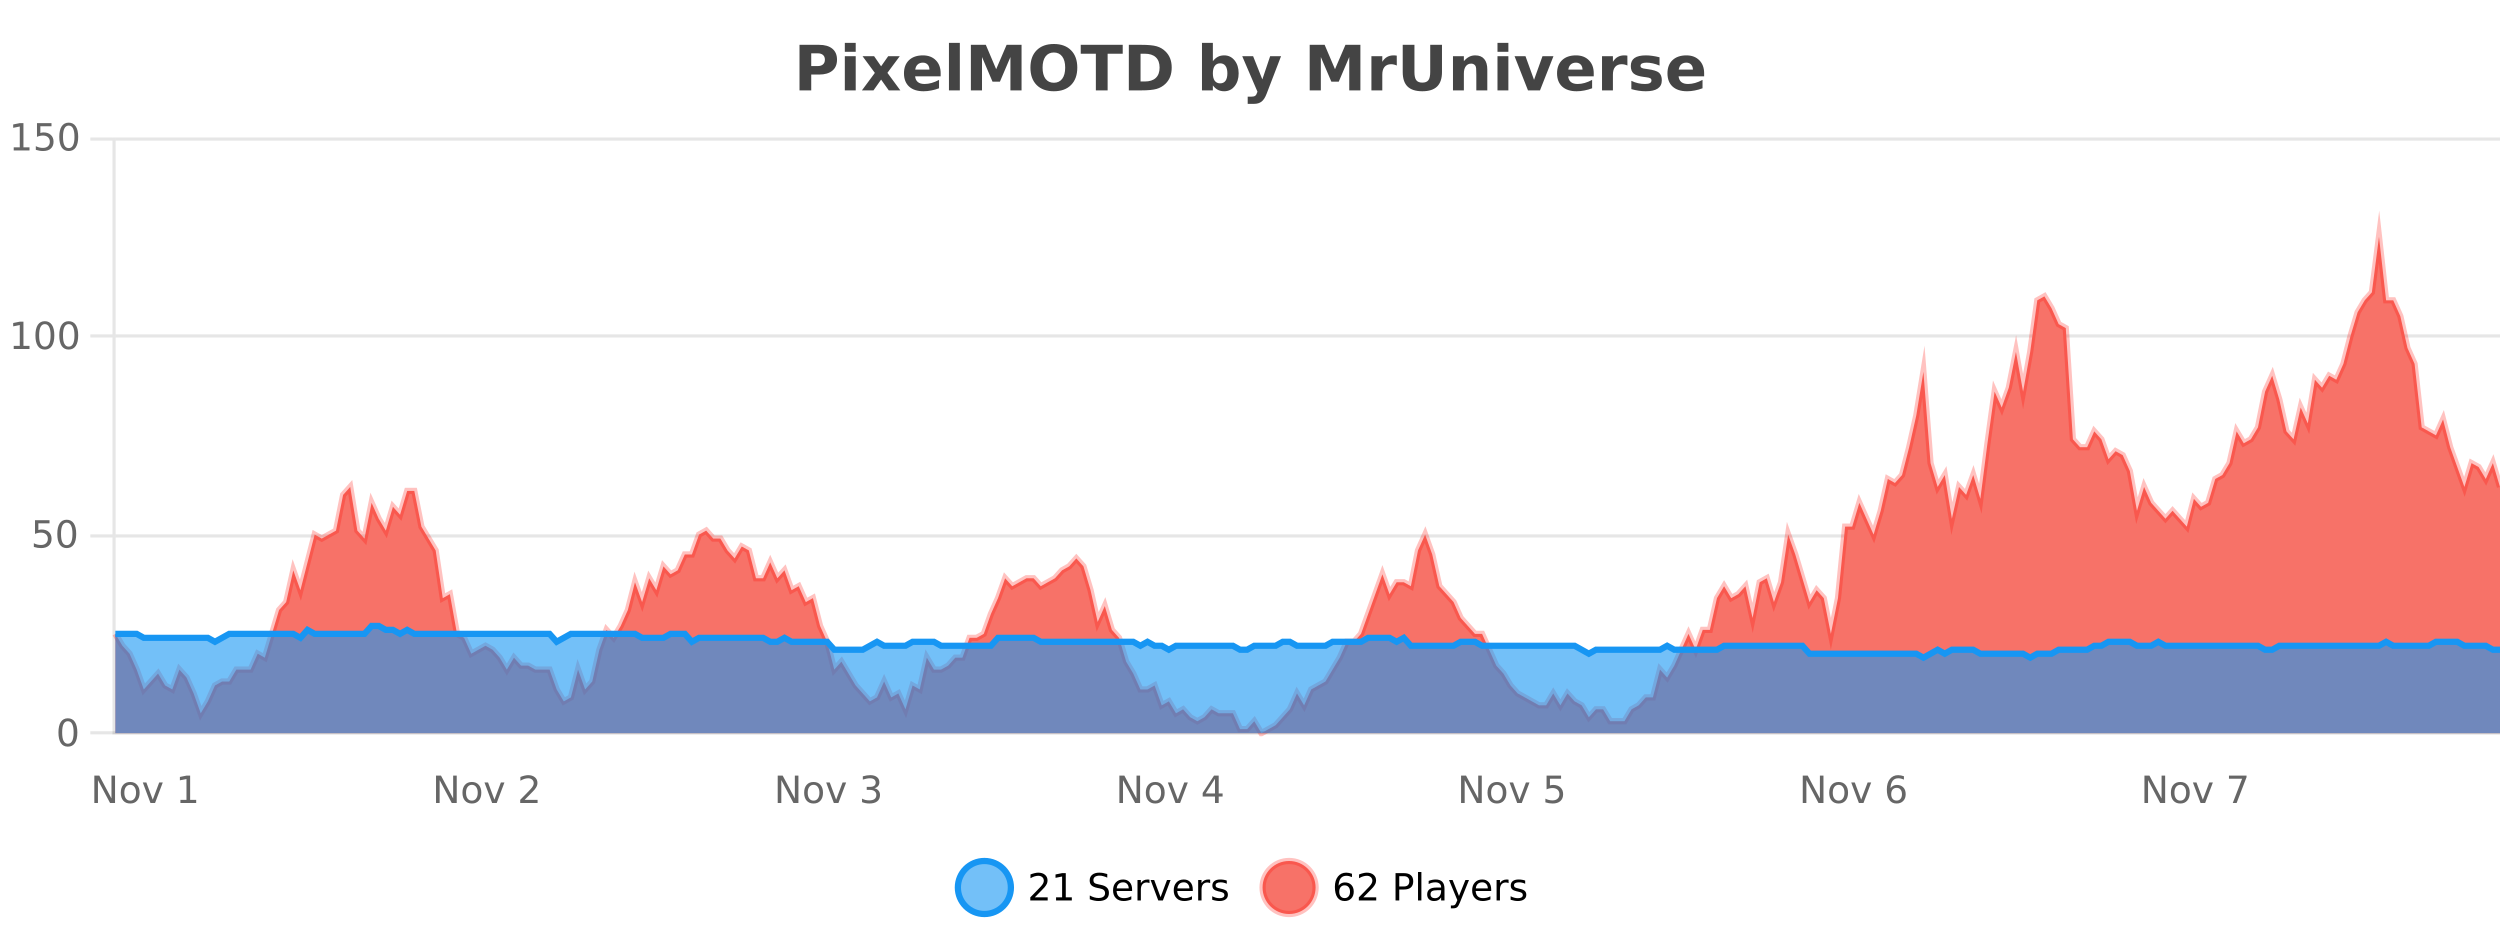 <?xml version="1.0" encoding="UTF-8"?>
<svg xmlns="http://www.w3.org/2000/svg" xmlns:xlink="http://www.w3.org/1999/xlink" width="800pt" height="300pt" viewBox="0 0 800 300" version="1.1">
<defs>
<clipPath id="clip1">
  <path d="M 278 263 L 352 263 L 352 300 L 278 300 Z M 278 263 "/>
</clipPath>
<clipPath id="clip2">
  <path d="M 375 263 L 450 263 L 450 300 L 375 300 Z M 375 263 "/>
</clipPath>
<clipPath id="clip3">
  <path d="M 36.906 75 L 800 75 L 800 234.602 L 36.906 234.602 Z M 36.906 75 "/>
</clipPath>
<clipPath id="clip4">
  <path d="M 35.906 47 L 800 47 L 800 235.602 L 35.906 235.602 Z M 35.906 47 "/>
</clipPath>
<clipPath id="clip5">
  <path d="M 36.906 200 L 800 200 L 800 234.602 L 36.906 234.602 Z M 36.906 200 "/>
</clipPath>
<clipPath id="clip6">
  <path d="M 35.906 172 L 800 172 L 800 235.602 L 35.906 235.602 Z M 35.906 172 "/>
</clipPath>
</defs>
<g id="surface155521">
<rect x="0" y="0" width="800" height="300" style="fill:rgb(100%,100%,100%);fill-opacity:1;stroke:none;"/>
<path style="fill:none;stroke-width:1;stroke-linecap:butt;stroke-linejoin:miter;stroke:rgb(0%,0%,0%);stroke-opacity:0.098;stroke-miterlimit:10;" d="M 37 234.5 L 800 234.5 "/>
<path style="fill:none;stroke-width:1;stroke-linecap:butt;stroke-linejoin:miter;stroke:rgb(0%,0%,0%);stroke-opacity:0.098;stroke-miterlimit:10;" d="M 28.906 234.5 L 36 234.5 "/>
<path style="fill:none;stroke-width:1;stroke-linecap:butt;stroke-linejoin:miter;stroke:rgb(0%,0%,0%);stroke-opacity:0.098;stroke-miterlimit:10;" d="M 37 171.5 L 800 171.5 "/>
<path style="fill:none;stroke-width:1;stroke-linecap:butt;stroke-linejoin:miter;stroke:rgb(0%,0%,0%);stroke-opacity:0.098;stroke-miterlimit:10;" d="M 28.906 171.5 L 36 171.5 "/>
<path style="fill:none;stroke-width:1;stroke-linecap:butt;stroke-linejoin:miter;stroke:rgb(0%,0%,0%);stroke-opacity:0.098;stroke-miterlimit:10;" d="M 37 107.5 L 800 107.5 "/>
<path style="fill:none;stroke-width:1;stroke-linecap:butt;stroke-linejoin:miter;stroke:rgb(0%,0%,0%);stroke-opacity:0.098;stroke-miterlimit:10;" d="M 28.906 107.5 L 36 107.5 "/>
<path style="fill:none;stroke-width:1;stroke-linecap:butt;stroke-linejoin:miter;stroke:rgb(0%,0%,0%);stroke-opacity:0.098;stroke-miterlimit:10;" d="M 37 44.5 L 800 44.5 "/>
<path style="fill:none;stroke-width:1;stroke-linecap:butt;stroke-linejoin:miter;stroke:rgb(0%,0%,0%);stroke-opacity:0.098;stroke-miterlimit:10;" d="M 28.906 44.5 L 36 44.5 "/>
<path style=" stroke:none;fill-rule:nonzero;fill:rgb(9.02%,58.824%,95.294%);fill-opacity:0.6;" d="M 323.488 284 C 323.488 288.688 319.688 292.484 315.004 292.484 C 310.316 292.484 306.52 288.688 306.52 284 C 306.52 279.312 310.316 275.516 315.004 275.516 C 319.688 275.516 323.488 279.312 323.488 284 Z M 323.488 284 "/>
<g clip-path="url(#clip1)" clip-rule="nonzero">
<path style="fill:none;stroke-width:2;stroke-linecap:butt;stroke-linejoin:miter;stroke:rgb(9.02%,58.824%,95.294%);stroke-opacity:1;stroke-miterlimit:10;" d="M 323.488 284 C 323.488 288.688 319.688 292.484 315.004 292.484 C 310.316 292.484 306.52 288.688 306.52 284 C 306.52 279.312 310.316 275.516 315.004 275.516 C 319.688 275.516 323.488 279.312 323.488 284 Z M 323.488 284 "/>
</g>
<path style=" stroke:none;fill-rule:nonzero;fill:rgb(0%,0%,0%);fill-opacity:1;" d="M 331.117 287.156 L 335.258 287.156 L 335.258 288.156 L 329.695 288.156 L 329.695 287.156 C 330.141 286.699 330.75 286.078 331.523 285.297 C 332.305 284.508 332.793 283.996 332.992 283.766 C 333.375 283.352 333.641 282.996 333.789 282.703 C 333.945 282.402 334.023 282.109 334.023 281.828 C 334.023 281.359 333.855 280.98 333.523 280.688 C 333.199 280.398 332.777 280.25 332.258 280.25 C 331.883 280.25 331.484 280.312 331.07 280.438 C 330.664 280.562 330.227 280.762 329.758 281.031 L 329.758 279.828 C 330.234 279.641 330.68 279.5 331.086 279.406 C 331.5 279.305 331.883 279.25 332.227 279.25 C 333.133 279.25 333.855 279.48 334.398 279.938 C 334.938 280.387 335.211 280.992 335.211 281.75 C 335.211 282.105 335.141 282.445 335.008 282.766 C 334.871 283.09 334.625 283.469 334.273 283.906 C 334.168 284.023 333.855 284.352 333.336 284.891 C 332.812 285.434 332.074 286.188 331.117 287.156 Z M 337.938 287.156 L 339.875 287.156 L 339.875 280.484 L 337.766 280.906 L 337.766 279.828 L 339.859 279.406 L 341.047 279.406 L 341.047 287.156 L 342.984 287.156 L 342.984 288.156 L 337.938 288.156 Z M 354.324 279.688 L 354.324 280.844 C 353.875 280.637 353.449 280.48 353.043 280.375 C 352.645 280.262 352.266 280.203 351.902 280.203 C 351.254 280.203 350.754 280.328 350.402 280.578 C 350.059 280.828 349.887 281.188 349.887 281.656 C 349.887 282.043 350 282.336 350.23 282.531 C 350.457 282.73 350.902 282.887 351.559 283 L 352.262 283.156 C 353.145 283.324 353.797 283.621 354.215 284.047 C 354.641 284.465 354.855 285.027 354.855 285.734 C 354.855 286.59 354.566 287.234 353.996 287.672 C 353.434 288.109 352.598 288.328 351.496 288.328 C 351.09 288.328 350.652 288.281 350.184 288.188 C 349.715 288.094 349.23 287.953 348.73 287.766 L 348.73 286.547 C 349.207 286.82 349.676 287.023 350.137 287.156 C 350.605 287.293 351.059 287.359 351.496 287.359 C 352.172 287.359 352.691 287.23 353.059 286.969 C 353.434 286.699 353.621 286.32 353.621 285.828 C 353.621 285.402 353.484 285.07 353.215 284.828 C 352.953 284.578 352.52 284.398 351.918 284.281 L 351.199 284.141 C 350.312 283.965 349.672 283.688 349.277 283.312 C 348.891 282.938 348.699 282.418 348.699 281.75 C 348.699 280.969 348.969 280.359 349.512 279.922 C 350.051 279.477 350.801 279.25 351.762 279.25 C 352.176 279.25 352.594 279.289 353.012 279.359 C 353.438 279.434 353.875 279.543 354.324 279.688 Z M 362.27 284.609 L 362.27 285.125 L 357.301 285.125 C 357.352 285.875 357.574 286.445 357.973 286.828 C 358.379 287.215 358.934 287.406 359.645 287.406 C 360.059 287.406 360.461 287.359 360.848 287.266 C 361.242 287.164 361.633 287.008 362.02 286.797 L 362.02 287.828 C 361.621 287.984 361.223 288.105 360.816 288.188 C 360.41 288.281 359.996 288.328 359.582 288.328 C 358.539 288.328 357.711 288.027 357.098 287.422 C 356.48 286.809 356.176 285.98 356.176 284.938 C 356.176 283.867 356.465 283.016 357.051 282.391 C 357.633 281.758 358.414 281.438 359.395 281.438 C 360.277 281.438 360.977 281.727 361.488 282.297 C 362.008 282.859 362.27 283.633 362.27 284.609 Z M 361.191 284.281 C 361.18 283.699 361.012 283.23 360.691 282.875 C 360.367 282.523 359.941 282.344 359.41 282.344 C 358.805 282.344 358.32 282.516 357.957 282.859 C 357.602 283.203 357.398 283.684 357.348 284.297 Z M 367.84 282.594 C 367.715 282.531 367.578 282.484 367.434 282.453 C 367.297 282.414 367.141 282.391 366.965 282.391 C 366.359 282.391 365.891 282.59 365.559 282.984 C 365.234 283.383 365.074 283.953 365.074 284.703 L 365.074 288.156 L 363.996 288.156 L 363.996 281.594 L 365.074 281.594 L 365.074 282.609 C 365.301 282.215 365.598 281.922 365.965 281.734 C 366.328 281.539 366.77 281.438 367.293 281.438 C 367.363 281.438 367.441 281.445 367.527 281.453 C 367.621 281.465 367.719 281.48 367.824 281.5 Z M 368.195 281.594 L 369.336 281.594 L 371.383 287.094 L 373.445 281.594 L 374.586 281.594 L 372.117 288.156 L 370.648 288.156 Z M 381.688 284.609 L 381.688 285.125 L 376.719 285.125 C 376.77 285.875 376.992 286.445 377.391 286.828 C 377.797 287.215 378.352 287.406 379.062 287.406 C 379.477 287.406 379.879 287.359 380.266 287.266 C 380.66 287.164 381.051 287.008 381.438 286.797 L 381.438 287.828 C 381.039 287.984 380.641 288.105 380.234 288.188 C 379.828 288.281 379.414 288.328 379 288.328 C 377.957 288.328 377.129 288.027 376.516 287.422 C 375.898 286.809 375.594 285.98 375.594 284.938 C 375.594 283.867 375.883 283.016 376.469 282.391 C 377.051 281.758 377.832 281.438 378.812 281.438 C 379.695 281.438 380.395 281.727 380.906 282.297 C 381.426 282.859 381.688 283.633 381.688 284.609 Z M 380.609 284.281 C 380.598 283.699 380.43 283.23 380.109 282.875 C 379.785 282.523 379.359 282.344 378.828 282.344 C 378.223 282.344 377.738 282.516 377.375 282.859 C 377.02 283.203 376.816 283.684 376.766 284.297 Z M 387.258 282.594 C 387.133 282.531 386.996 282.484 386.852 282.453 C 386.715 282.414 386.559 282.391 386.383 282.391 C 385.777 282.391 385.309 282.59 384.977 282.984 C 384.652 283.383 384.492 283.953 384.492 284.703 L 384.492 288.156 L 383.414 288.156 L 383.414 281.594 L 384.492 281.594 L 384.492 282.609 C 384.719 282.215 385.016 281.922 385.383 281.734 C 385.746 281.539 386.188 281.438 386.711 281.438 C 386.781 281.438 386.859 281.445 386.945 281.453 C 387.039 281.465 387.137 281.48 387.242 281.5 Z M 392.566 281.781 L 392.566 282.812 C 392.262 282.656 391.945 282.543 391.613 282.469 C 391.289 282.387 390.949 282.344 390.598 282.344 C 390.066 282.344 389.664 282.43 389.395 282.594 C 389.121 282.75 388.988 282.996 388.988 283.328 C 388.988 283.578 389.082 283.777 389.27 283.922 C 389.465 284.059 389.855 284.188 390.441 284.312 L 390.801 284.406 C 391.57 284.562 392.117 284.793 392.441 285.094 C 392.762 285.398 392.926 285.812 392.926 286.344 C 392.926 286.961 392.68 287.445 392.191 287.797 C 391.711 288.152 391.051 288.328 390.207 288.328 C 389.852 288.328 389.48 288.289 389.098 288.219 C 388.723 288.156 388.324 288.059 387.91 287.922 L 387.91 286.797 C 388.305 287.008 388.695 287.164 389.082 287.266 C 389.465 287.371 389.852 287.422 390.238 287.422 C 390.738 287.422 391.121 287.34 391.395 287.172 C 391.676 286.996 391.816 286.746 391.816 286.422 C 391.816 286.133 391.715 285.906 391.52 285.75 C 391.32 285.594 390.887 285.445 390.223 285.297 L 389.848 285.219 C 389.18 285.074 388.695 284.855 388.395 284.562 C 388.102 284.273 387.957 283.875 387.957 283.375 C 387.957 282.75 388.176 282.273 388.613 281.938 C 389.051 281.605 389.668 281.438 390.473 281.438 C 390.867 281.438 391.242 281.469 391.598 281.531 C 391.949 281.586 392.273 281.668 392.566 281.781 Z M 325.004 277.016 "/>
<path style=" stroke:none;fill-rule:nonzero;fill:rgb(96.863%,44.706%,40.784%);fill-opacity:1;" d="M 420.988 284 C 420.988 288.688 417.191 292.484 412.504 292.484 C 407.82 292.484 404.02 288.688 404.02 284 C 404.02 279.312 407.82 275.516 412.504 275.516 C 417.191 275.516 420.988 279.312 420.988 284 Z M 420.988 284 "/>
<g clip-path="url(#clip2)" clip-rule="nonzero">
<path style="fill:none;stroke-width:2;stroke-linecap:butt;stroke-linejoin:miter;stroke:rgb(100%,4.706%,0%);stroke-opacity:0.247;stroke-miterlimit:10;" d="M 420.988 284 C 420.988 288.688 417.191 292.484 412.504 292.484 C 407.82 292.484 404.02 288.688 404.02 284 C 404.02 279.312 407.82 275.516 412.504 275.516 C 417.191 275.516 420.988 279.312 420.988 284 Z M 420.988 284 "/>
</g>
<path style=" stroke:none;fill-rule:nonzero;fill:rgb(0%,0%,0%);fill-opacity:1;" d="M 430.289 283.312 C 429.758 283.312 429.336 283.496 429.023 283.859 C 428.711 284.227 428.555 284.719 428.555 285.344 C 428.555 285.98 428.711 286.48 429.023 286.844 C 429.336 287.211 429.758 287.391 430.289 287.391 C 430.82 287.391 431.234 287.211 431.539 286.844 C 431.852 286.48 432.008 285.98 432.008 285.344 C 432.008 284.719 431.852 284.227 431.539 283.859 C 431.234 283.496 430.82 283.312 430.289 283.312 Z M 432.633 279.594 L 432.633 280.672 C 432.328 280.539 432.027 280.434 431.727 280.359 C 431.422 280.289 431.125 280.25 430.836 280.25 C 430.055 280.25 429.453 280.516 429.039 281.047 C 428.633 281.57 428.398 282.359 428.336 283.422 C 428.562 283.09 428.852 282.836 429.195 282.656 C 429.547 282.469 429.934 282.375 430.352 282.375 C 431.227 282.375 431.918 282.641 432.43 283.172 C 432.938 283.703 433.195 284.43 433.195 285.344 C 433.195 286.25 432.93 286.977 432.398 287.516 C 431.867 288.059 431.164 288.328 430.289 288.328 C 429.266 288.328 428.492 287.945 427.961 287.172 C 427.43 286.391 427.164 285.266 427.164 283.797 C 427.164 282.414 427.492 281.309 428.148 280.484 C 428.805 279.664 429.684 279.25 430.789 279.25 C 431.078 279.25 431.375 279.281 431.68 279.344 C 431.98 279.398 432.297 279.48 432.633 279.594 Z M 436.25 287.156 L 440.391 287.156 L 440.391 288.156 L 434.828 288.156 L 434.828 287.156 C 435.273 286.699 435.883 286.078 436.656 285.297 C 437.438 284.508 437.926 283.996 438.125 283.766 C 438.508 283.352 438.773 282.996 438.922 282.703 C 439.078 282.402 439.156 282.109 439.156 281.828 C 439.156 281.359 438.988 280.98 438.656 280.688 C 438.332 280.398 437.91 280.25 437.391 280.25 C 437.016 280.25 436.617 280.312 436.203 280.438 C 435.797 280.562 435.359 280.762 434.891 281.031 L 434.891 279.828 C 435.367 279.641 435.812 279.5 436.219 279.406 C 436.633 279.305 437.016 279.25 437.359 279.25 C 438.266 279.25 438.988 279.48 439.531 279.938 C 440.07 280.387 440.344 280.992 440.344 281.75 C 440.344 282.105 440.273 282.445 440.141 282.766 C 440.004 283.09 439.758 283.469 439.406 283.906 C 439.301 284.023 438.988 284.352 438.469 284.891 C 437.945 285.434 437.207 286.188 436.25 287.156 Z M 447.762 280.375 L 447.762 283.672 L 449.246 283.672 C 449.797 283.672 450.223 283.531 450.527 283.25 C 450.828 282.961 450.98 282.547 450.98 282.016 C 450.98 281.496 450.828 281.094 450.527 280.812 C 450.223 280.523 449.797 280.375 449.246 280.375 Z M 446.574 279.406 L 449.246 279.406 C 450.234 279.406 450.98 279.633 451.48 280.078 C 451.98 280.516 452.23 281.164 452.23 282.016 C 452.23 282.883 451.98 283.539 451.48 283.984 C 450.98 284.422 450.234 284.641 449.246 284.641 L 447.762 284.641 L 447.762 288.156 L 446.574 288.156 Z M 453.766 279.031 L 454.844 279.031 L 454.844 288.156 L 453.766 288.156 Z M 460.082 284.859 C 459.215 284.859 458.613 284.961 458.27 285.156 C 457.934 285.355 457.77 285.695 457.77 286.172 C 457.77 286.559 457.895 286.867 458.145 287.094 C 458.402 287.312 458.746 287.422 459.176 287.422 C 459.777 287.422 460.258 287.215 460.613 286.797 C 460.977 286.371 461.16 285.805 461.16 285.094 L 461.16 284.859 Z M 462.238 284.406 L 462.238 288.156 L 461.16 288.156 L 461.16 287.156 C 460.91 287.555 460.602 287.852 460.238 288.047 C 459.871 288.234 459.426 288.328 458.895 288.328 C 458.215 288.328 457.68 288.141 457.285 287.766 C 456.887 287.383 456.691 286.875 456.691 286.25 C 456.691 285.512 456.934 284.953 457.426 284.578 C 457.926 284.203 458.664 284.016 459.645 284.016 L 461.16 284.016 L 461.16 283.906 C 461.16 283.406 460.992 283.023 460.66 282.75 C 460.336 282.48 459.883 282.344 459.301 282.344 C 458.926 282.344 458.555 282.391 458.191 282.484 C 457.836 282.578 457.496 282.715 457.176 282.891 L 457.176 281.891 C 457.57 281.734 457.949 281.621 458.316 281.547 C 458.691 281.477 459.055 281.438 459.41 281.438 C 460.355 281.438 461.066 281.684 461.535 282.172 C 462.004 282.664 462.238 283.406 462.238 284.406 Z M 467.188 288.766 C 466.883 289.547 466.586 290.055 466.297 290.297 C 466.004 290.535 465.617 290.656 465.141 290.656 L 464.281 290.656 L 464.281 289.75 L 464.906 289.75 C 465.207 289.75 465.438 289.676 465.594 289.531 C 465.758 289.395 465.941 289.066 466.141 288.547 L 466.344 288.047 L 463.688 281.594 L 464.828 281.594 L 466.875 286.719 L 468.938 281.594 L 470.078 281.594 Z M 477.18 284.609 L 477.18 285.125 L 472.211 285.125 C 472.262 285.875 472.484 286.445 472.883 286.828 C 473.289 287.215 473.844 287.406 474.555 287.406 C 474.969 287.406 475.371 287.359 475.758 287.266 C 476.152 287.164 476.543 287.008 476.93 286.797 L 476.93 287.828 C 476.531 287.984 476.133 288.105 475.727 288.188 C 475.32 288.281 474.906 288.328 474.492 288.328 C 473.449 288.328 472.621 288.027 472.008 287.422 C 471.391 286.809 471.086 285.98 471.086 284.938 C 471.086 283.867 471.375 283.016 471.961 282.391 C 472.543 281.758 473.324 281.438 474.305 281.438 C 475.188 281.438 475.887 281.727 476.398 282.297 C 476.918 282.859 477.18 283.633 477.18 284.609 Z M 476.102 284.281 C 476.09 283.699 475.922 283.23 475.602 282.875 C 475.277 282.523 474.852 282.344 474.32 282.344 C 473.715 282.344 473.23 282.516 472.867 282.859 C 472.512 283.203 472.309 283.684 472.258 284.297 Z M 482.75 282.594 C 482.625 282.531 482.488 282.484 482.344 282.453 C 482.207 282.414 482.051 282.391 481.875 282.391 C 481.27 282.391 480.801 282.59 480.469 282.984 C 480.145 283.383 479.984 283.953 479.984 284.703 L 479.984 288.156 L 478.906 288.156 L 478.906 281.594 L 479.984 281.594 L 479.984 282.609 C 480.211 282.215 480.508 281.922 480.875 281.734 C 481.238 281.539 481.68 281.438 482.203 281.438 C 482.273 281.438 482.352 281.445 482.438 281.453 C 482.531 281.465 482.629 281.48 482.734 281.5 Z M 488.055 281.781 L 488.055 282.812 C 487.75 282.656 487.434 282.543 487.102 282.469 C 486.777 282.387 486.438 282.344 486.086 282.344 C 485.555 282.344 485.152 282.43 484.883 282.594 C 484.609 282.75 484.477 282.996 484.477 283.328 C 484.477 283.578 484.57 283.777 484.758 283.922 C 484.953 284.059 485.344 284.188 485.93 284.312 L 486.289 284.406 C 487.059 284.562 487.605 284.793 487.93 285.094 C 488.25 285.398 488.414 285.812 488.414 286.344 C 488.414 286.961 488.168 287.445 487.68 287.797 C 487.199 288.152 486.539 288.328 485.695 288.328 C 485.34 288.328 484.969 288.289 484.586 288.219 C 484.211 288.156 483.812 288.059 483.398 287.922 L 483.398 286.797 C 483.793 287.008 484.184 287.164 484.57 287.266 C 484.953 287.371 485.34 287.422 485.727 287.422 C 486.227 287.422 486.609 287.34 486.883 287.172 C 487.164 286.996 487.305 286.746 487.305 286.422 C 487.305 286.133 487.203 285.906 487.008 285.75 C 486.809 285.594 486.375 285.445 485.711 285.297 L 485.336 285.219 C 484.668 285.074 484.184 284.855 483.883 284.562 C 483.59 284.273 483.445 283.875 483.445 283.375 C 483.445 282.75 483.664 282.273 484.102 281.938 C 484.539 281.605 485.156 281.438 485.961 281.438 C 486.355 281.438 486.73 281.469 487.086 281.531 C 487.438 281.586 487.762 281.668 488.055 281.781 Z M 422.504 277.016 "/>
<path style=" stroke:none;fill-rule:nonzero;fill:rgb(26.667%,26.667%,26.667%);fill-opacity:1;" d="M 255.844 14.344 L 262.078 14.344 C 263.93 14.344 265.352 14.758 266.344 15.578 C 267.344 16.402 267.844 17.574 267.844 19.094 C 267.844 20.625 267.344 21.805 266.344 22.625 C 265.352 23.449 263.93 23.859 262.078 23.859 L 259.594 23.859 L 259.594 28.922 L 255.844 28.922 Z M 259.594 17.062 L 259.594 21.141 L 261.672 21.141 C 262.398 21.141 262.961 20.965 263.359 20.609 C 263.766 20.258 263.969 19.75 263.969 19.094 C 263.969 18.449 263.766 17.949 263.359 17.594 C 262.961 17.242 262.398 17.062 261.672 17.062 Z M 270.344 17.984 L 273.828 17.984 L 273.828 28.922 L 270.344 28.922 Z M 270.344 13.719 L 273.828 13.719 L 273.828 16.578 L 270.344 16.578 Z M 279.953 23.328 L 276.016 17.984 L 279.719 17.984 L 281.953 21.219 L 284.219 17.984 L 287.922 17.984 L 283.969 23.312 L 288.109 28.922 L 284.406 28.922 L 281.953 25.469 L 279.516 28.922 L 275.812 28.922 Z M 301.008 23.422 L 301.008 24.422 L 292.836 24.422 C 292.918 25.246 293.215 25.859 293.727 26.266 C 294.234 26.672 294.945 26.875 295.852 26.875 C 296.59 26.875 297.344 26.766 298.117 26.547 C 298.887 26.328 299.68 26 300.492 25.562 L 300.492 28.25 C 299.668 28.562 298.84 28.797 298.008 28.953 C 297.184 29.117 296.359 29.203 295.539 29.203 C 293.559 29.203 292.016 28.703 290.914 27.703 C 289.82 26.695 289.273 25.281 289.273 23.469 C 289.273 21.68 289.809 20.273 290.883 19.25 C 291.965 18.23 293.449 17.719 295.336 17.719 C 297.055 17.719 298.43 18.242 299.461 19.281 C 300.492 20.312 301.008 21.695 301.008 23.422 Z M 297.414 22.266 C 297.414 21.602 297.219 21.062 296.836 20.656 C 296.449 20.25 295.945 20.047 295.32 20.047 C 294.641 20.047 294.09 20.242 293.664 20.625 C 293.246 21 292.984 21.547 292.883 22.266 Z M 303.664 13.719 L 307.148 13.719 L 307.148 28.922 L 303.664 28.922 Z M 310.68 14.344 L 315.461 14.344 L 318.773 22.141 L 322.117 14.344 L 326.898 14.344 L 326.898 28.922 L 323.336 28.922 L 323.336 18.25 L 319.977 26.125 L 317.602 26.125 L 314.242 18.25 L 314.242 28.922 L 310.68 28.922 Z M 337.234 16.797 C 336.086 16.797 335.195 17.227 334.562 18.078 C 333.938 18.922 333.625 20.109 333.625 21.641 C 333.625 23.172 333.938 24.367 334.562 25.219 C 335.195 26.062 336.086 26.484 337.234 26.484 C 338.379 26.484 339.27 26.062 339.906 25.219 C 340.539 24.367 340.859 23.172 340.859 21.641 C 340.859 20.109 340.539 18.922 339.906 18.078 C 339.27 17.227 338.379 16.797 337.234 16.797 Z M 337.234 14.078 C 339.578 14.078 341.41 14.75 342.734 16.094 C 344.066 17.43 344.734 19.277 344.734 21.641 C 344.734 24.008 344.066 25.859 342.734 27.203 C 341.41 28.539 339.578 29.203 337.234 29.203 C 334.891 29.203 333.051 28.539 331.719 27.203 C 330.395 25.859 329.734 24.008 329.734 21.641 C 329.734 19.277 330.395 17.43 331.719 16.094 C 333.051 14.75 334.891 14.078 337.234 14.078 Z M 345.832 14.344 L 359.27 14.344 L 359.27 17.188 L 354.441 17.188 L 354.441 28.922 L 350.676 28.922 L 350.676 17.188 L 345.832 17.188 Z M 364.977 17.188 L 364.977 26.078 L 366.32 26.078 C 367.859 26.078 369.039 25.699 369.852 24.938 C 370.664 24.18 371.07 23.07 371.07 21.609 C 371.07 20.172 370.664 19.078 369.852 18.328 C 369.047 17.57 367.871 17.188 366.32 17.188 Z M 361.227 14.344 L 365.18 14.344 C 367.398 14.344 369.047 14.5 370.133 14.812 C 371.215 15.125 372.141 15.664 372.914 16.422 C 373.602 17.078 374.109 17.84 374.445 18.703 C 374.777 19.559 374.945 20.527 374.945 21.609 C 374.945 22.715 374.777 23.699 374.445 24.562 C 374.109 25.43 373.602 26.188 372.914 26.844 C 372.133 27.594 371.195 28.133 370.102 28.453 C 369.008 28.766 367.367 28.922 365.18 28.922 L 361.227 28.922 Z M 390.445 26.672 C 391.195 26.672 391.766 26.402 392.164 25.859 C 392.559 25.309 392.758 24.512 392.758 23.469 C 392.758 22.43 392.559 21.637 392.164 21.094 C 391.766 20.543 391.195 20.266 390.445 20.266 C 389.695 20.266 389.117 20.543 388.711 21.094 C 388.312 21.637 388.117 22.43 388.117 23.469 C 388.117 24.5 388.312 25.293 388.711 25.844 C 389.117 26.398 389.695 26.672 390.445 26.672 Z M 388.117 19.578 C 388.605 18.945 389.141 18.477 389.727 18.172 C 390.309 17.871 390.98 17.719 391.742 17.719 C 393.094 17.719 394.203 18.258 395.07 19.328 C 395.934 20.402 396.367 21.781 396.367 23.469 C 396.367 25.148 395.934 26.523 395.07 27.594 C 394.203 28.668 393.094 29.203 391.742 29.203 C 390.98 29.203 390.309 29.051 389.727 28.75 C 389.141 28.449 388.605 27.98 388.117 27.344 L 388.117 28.922 L 384.633 28.922 L 384.633 13.719 L 388.117 13.719 Z M 397.512 17.984 L 400.996 17.984 L 403.949 25.406 L 406.449 17.984 L 409.934 17.984 L 405.34 29.953 C 404.879 31.172 404.34 32.02 403.715 32.5 C 403.098 32.988 402.293 33.234 401.293 33.234 L 399.262 33.234 L 399.262 30.938 L 400.355 30.938 C 400.949 30.938 401.379 30.844 401.652 30.656 C 401.922 30.469 402.129 30.129 402.277 29.641 L 402.387 29.344 Z M 419.105 14.344 L 423.887 14.344 L 427.199 22.141 L 430.543 14.344 L 435.324 14.344 L 435.324 28.922 L 431.762 28.922 L 431.762 18.25 L 428.402 26.125 L 426.027 26.125 L 422.668 18.25 L 422.668 28.922 L 419.105 28.922 Z M 446.977 20.969 C 446.664 20.824 446.355 20.719 446.055 20.656 C 445.75 20.586 445.449 20.547 445.148 20.547 C 444.242 20.547 443.543 20.836 443.055 21.406 C 442.574 21.98 442.336 22.805 442.336 23.875 L 442.336 28.922 L 438.852 28.922 L 438.852 17.984 L 442.336 17.984 L 442.336 19.781 C 442.781 19.062 443.297 18.543 443.883 18.219 C 444.465 17.887 445.164 17.719 445.977 17.719 C 446.102 17.719 446.23 17.727 446.367 17.734 C 446.5 17.746 446.699 17.766 446.961 17.797 Z M 448.871 14.344 L 452.621 14.344 L 452.621 23.078 C 452.621 24.289 452.816 25.152 453.215 25.672 C 453.609 26.184 454.25 26.438 455.137 26.438 C 456.043 26.438 456.688 26.184 457.074 25.672 C 457.469 25.152 457.668 24.289 457.668 23.078 L 457.668 14.344 L 461.434 14.344 L 461.434 23.078 C 461.434 25.141 460.91 26.68 459.871 27.688 C 458.84 28.699 457.262 29.203 455.137 29.203 C 453.02 29.203 451.449 28.699 450.418 27.688 C 449.387 26.68 448.871 25.141 448.871 23.078 Z M 475.938 22.266 L 475.938 28.922 L 472.422 28.922 L 472.422 23.828 C 472.422 22.883 472.398 22.23 472.359 21.875 C 472.316 21.512 472.242 21.246 472.141 21.078 C 472.004 20.852 471.816 20.672 471.578 20.547 C 471.348 20.422 471.082 20.359 470.781 20.359 C 470.051 20.359 469.477 20.641 469.062 21.203 C 468.645 21.766 468.438 22.547 468.438 23.547 L 468.438 28.922 L 464.953 28.922 L 464.953 17.984 L 468.438 17.984 L 468.438 19.578 C 468.969 18.945 469.531 18.477 470.125 18.172 C 470.719 17.871 471.367 17.719 472.078 17.719 C 473.348 17.719 474.305 18.109 474.953 18.891 C 475.609 19.664 475.938 20.789 475.938 22.266 Z M 479.195 17.984 L 482.68 17.984 L 482.68 28.922 L 479.195 28.922 Z M 479.195 13.719 L 482.68 13.719 L 482.68 16.578 L 479.195 16.578 Z M 484.656 17.984 L 488.156 17.984 L 490.891 25.547 L 493.594 17.984 L 497.109 17.984 L 492.797 28.922 L 488.953 28.922 Z M 509.992 23.422 L 509.992 24.422 L 501.82 24.422 C 501.902 25.246 502.199 25.859 502.711 26.266 C 503.219 26.672 503.93 26.875 504.836 26.875 C 505.574 26.875 506.328 26.766 507.102 26.547 C 507.871 26.328 508.664 26 509.477 25.562 L 509.477 28.25 C 508.652 28.562 507.824 28.797 506.992 28.953 C 506.168 29.117 505.344 29.203 504.523 29.203 C 502.543 29.203 501 28.703 499.898 27.703 C 498.805 26.695 498.258 25.281 498.258 23.469 C 498.258 21.68 498.793 20.273 499.867 19.25 C 500.949 18.23 502.434 17.719 504.32 17.719 C 506.039 17.719 507.414 18.242 508.445 19.281 C 509.477 20.312 509.992 21.695 509.992 23.422 Z M 506.398 22.266 C 506.398 21.602 506.203 21.062 505.82 20.656 C 505.434 20.25 504.93 20.047 504.305 20.047 C 503.625 20.047 503.074 20.242 502.648 20.625 C 502.23 21 501.969 21.547 501.867 22.266 Z M 520.773 20.969 C 520.461 20.824 520.152 20.719 519.852 20.656 C 519.547 20.586 519.246 20.547 518.945 20.547 C 518.039 20.547 517.34 20.836 516.852 21.406 C 516.371 21.98 516.133 22.805 516.133 23.875 L 516.133 28.922 L 512.648 28.922 L 512.648 17.984 L 516.133 17.984 L 516.133 19.781 C 516.578 19.062 517.094 18.543 517.68 18.219 C 518.262 17.887 518.961 17.719 519.773 17.719 C 519.898 17.719 520.027 17.727 520.164 17.734 C 520.297 17.746 520.496 17.766 520.758 17.797 Z M 531.047 18.328 L 531.047 20.984 C 530.305 20.672 529.586 20.438 528.891 20.281 C 528.191 20.125 527.531 20.047 526.906 20.047 C 526.25 20.047 525.758 20.133 525.438 20.297 C 525.113 20.465 524.953 20.719 524.953 21.062 C 524.953 21.344 525.07 21.559 525.312 21.703 C 525.562 21.852 526 21.961 526.625 22.031 L 527.25 22.125 C 529.039 22.355 530.242 22.73 530.859 23.25 C 531.473 23.773 531.781 24.59 531.781 25.703 C 531.781 26.871 531.348 27.746 530.484 28.328 C 529.629 28.914 528.352 29.203 526.656 29.203 C 525.926 29.203 525.176 29.145 524.406 29.031 C 523.633 28.918 522.844 28.746 522.031 28.516 L 522.031 25.859 C 522.727 26.203 523.441 26.461 524.172 26.625 C 524.898 26.793 525.645 26.875 526.406 26.875 C 527.094 26.875 527.609 26.781 527.953 26.594 C 528.297 26.406 528.469 26.125 528.469 25.75 C 528.469 25.438 528.348 25.211 528.109 25.062 C 527.867 24.906 527.395 24.789 526.688 24.703 L 526.078 24.625 C 524.516 24.43 523.422 24.07 522.797 23.547 C 522.172 23.016 521.859 22.215 521.859 21.141 C 521.859 19.984 522.254 19.125 523.047 18.562 C 523.848 18 525.066 17.719 526.703 17.719 C 527.348 17.719 528.023 17.773 528.734 17.875 C 529.441 17.969 530.211 18.121 531.047 18.328 Z M 545.324 23.422 L 545.324 24.422 L 537.152 24.422 C 537.234 25.246 537.531 25.859 538.043 26.266 C 538.551 26.672 539.262 26.875 540.168 26.875 C 540.906 26.875 541.66 26.766 542.434 26.547 C 543.203 26.328 543.996 26 544.809 25.562 L 544.809 28.25 C 543.984 28.562 543.156 28.797 542.324 28.953 C 541.5 29.117 540.676 29.203 539.855 29.203 C 537.875 29.203 536.332 28.703 535.23 27.703 C 534.137 26.695 533.59 25.281 533.59 23.469 C 533.59 21.68 534.125 20.273 535.199 19.25 C 536.281 18.23 537.766 17.719 539.652 17.719 C 541.371 17.719 542.746 18.242 543.777 19.281 C 544.809 20.312 545.324 21.695 545.324 23.422 Z M 541.73 22.266 C 541.73 21.602 541.535 21.062 541.152 20.656 C 540.766 20.25 540.262 20.047 539.637 20.047 C 538.957 20.047 538.406 20.242 537.98 20.625 C 537.562 21 537.301 21.547 537.199 22.266 Z M 254 10.359 "/>
<path style="fill:none;stroke-width:1;stroke-linecap:butt;stroke-linejoin:miter;stroke:rgb(0%,0%,0%);stroke-opacity:0.098;stroke-miterlimit:10;" d="M 36 234.5 L 801 234.5 "/>
<path style=" stroke:none;fill-rule:nonzero;fill:rgb(40%,40%,40%);fill-opacity:1;" d="M 30.188 248.203 L 31.781 248.203 L 35.672 255.516 L 35.672 248.203 L 36.812 248.203 L 36.812 256.953 L 35.219 256.953 L 31.344 249.641 L 31.344 256.953 L 30.188 256.953 Z M 41.664 251.141 C 41.09 251.141 40.633 251.371 40.289 251.828 C 39.953 252.277 39.789 252.891 39.789 253.672 C 39.789 254.465 39.953 255.086 40.289 255.531 C 40.621 255.98 41.078 256.203 41.664 256.203 C 42.234 256.203 42.688 255.98 43.023 255.531 C 43.367 255.074 43.539 254.453 43.539 253.672 C 43.539 252.902 43.367 252.289 43.023 251.828 C 42.688 251.371 42.234 251.141 41.664 251.141 Z M 41.664 250.234 C 42.602 250.234 43.336 250.543 43.867 251.156 C 44.406 251.762 44.68 252.602 44.68 253.672 C 44.68 254.746 44.406 255.59 43.867 256.203 C 43.336 256.82 42.602 257.125 41.664 257.125 C 40.727 257.125 39.984 256.82 39.445 256.203 C 38.914 255.59 38.648 254.746 38.648 253.672 C 38.648 252.602 38.914 251.762 39.445 251.156 C 39.984 250.543 40.727 250.234 41.664 250.234 Z M 45.695 250.391 L 46.836 250.391 L 48.883 255.891 L 50.945 250.391 L 52.086 250.391 L 49.617 256.953 L 48.148 256.953 Z M 57.734 255.953 L 59.672 255.953 L 59.672 249.281 L 57.562 249.703 L 57.562 248.625 L 59.656 248.203 L 60.844 248.203 L 60.844 255.953 L 62.781 255.953 L 62.781 256.953 L 57.734 256.953 Z M 29.016 245.816 "/>
<path style=" stroke:none;fill-rule:nonzero;fill:rgb(40%,40%,40%);fill-opacity:1;" d="M 139.527 248.203 L 141.121 248.203 L 145.012 255.516 L 145.012 248.203 L 146.152 248.203 L 146.152 256.953 L 144.559 256.953 L 140.684 249.641 L 140.684 256.953 L 139.527 256.953 Z M 151.004 251.141 C 150.43 251.141 149.973 251.371 149.629 251.828 C 149.293 252.277 149.129 252.891 149.129 253.672 C 149.129 254.465 149.293 255.086 149.629 255.531 C 149.961 255.98 150.418 256.203 151.004 256.203 C 151.574 256.203 152.027 255.98 152.363 255.531 C 152.707 255.074 152.879 254.453 152.879 253.672 C 152.879 252.902 152.707 252.289 152.363 251.828 C 152.027 251.371 151.574 251.141 151.004 251.141 Z M 151.004 250.234 C 151.941 250.234 152.676 250.543 153.207 251.156 C 153.746 251.762 154.02 252.602 154.02 253.672 C 154.02 254.746 153.746 255.59 153.207 256.203 C 152.676 256.82 151.941 257.125 151.004 257.125 C 150.066 257.125 149.324 256.82 148.785 256.203 C 148.254 255.59 147.988 254.746 147.988 253.672 C 147.988 252.602 148.254 251.762 148.785 251.156 C 149.324 250.543 150.066 250.234 151.004 250.234 Z M 155.031 250.391 L 156.172 250.391 L 158.219 255.891 L 160.281 250.391 L 161.422 250.391 L 158.953 256.953 L 157.484 256.953 Z M 167.887 255.953 L 172.027 255.953 L 172.027 256.953 L 166.465 256.953 L 166.465 255.953 C 166.91 255.496 167.52 254.875 168.293 254.094 C 169.074 253.305 169.562 252.793 169.762 252.562 C 170.145 252.148 170.41 251.793 170.559 251.5 C 170.715 251.199 170.793 250.906 170.793 250.625 C 170.793 250.156 170.625 249.777 170.293 249.484 C 169.969 249.195 169.547 249.047 169.027 249.047 C 168.652 249.047 168.254 249.109 167.84 249.234 C 167.434 249.359 166.996 249.559 166.527 249.828 L 166.527 248.625 C 167.004 248.438 167.449 248.297 167.855 248.203 C 168.27 248.102 168.652 248.047 168.996 248.047 C 169.902 248.047 170.625 248.277 171.168 248.734 C 171.707 249.184 171.98 249.789 171.98 250.547 C 171.98 250.902 171.91 251.242 171.777 251.562 C 171.641 251.887 171.395 252.266 171.043 252.703 C 170.938 252.82 170.625 253.148 170.105 253.688 C 169.582 254.23 168.844 254.984 167.887 255.953 Z M 138.355 245.816 "/>
<path style=" stroke:none;fill-rule:nonzero;fill:rgb(40%,40%,40%);fill-opacity:1;" d="M 248.867 248.203 L 250.461 248.203 L 254.352 255.516 L 254.352 248.203 L 255.492 248.203 L 255.492 256.953 L 253.898 256.953 L 250.023 249.641 L 250.023 256.953 L 248.867 256.953 Z M 260.344 251.141 C 259.77 251.141 259.312 251.371 258.969 251.828 C 258.633 252.277 258.469 252.891 258.469 253.672 C 258.469 254.465 258.633 255.086 258.969 255.531 C 259.301 255.98 259.758 256.203 260.344 256.203 C 260.914 256.203 261.367 255.98 261.703 255.531 C 262.047 255.074 262.219 254.453 262.219 253.672 C 262.219 252.902 262.047 252.289 261.703 251.828 C 261.367 251.371 260.914 251.141 260.344 251.141 Z M 260.344 250.234 C 261.281 250.234 262.016 250.543 262.547 251.156 C 263.086 251.762 263.359 252.602 263.359 253.672 C 263.359 254.746 263.086 255.59 262.547 256.203 C 262.016 256.82 261.281 257.125 260.344 257.125 C 259.406 257.125 258.664 256.82 258.125 256.203 C 257.594 255.59 257.328 254.746 257.328 253.672 C 257.328 252.602 257.594 251.762 258.125 251.156 C 258.664 250.543 259.406 250.234 260.344 250.234 Z M 264.375 250.391 L 265.516 250.391 L 267.562 255.891 L 269.625 250.391 L 270.766 250.391 L 268.297 256.953 L 266.828 256.953 Z M 279.805 252.234 C 280.367 252.359 280.805 252.617 281.117 253 C 281.438 253.375 281.602 253.844 281.602 254.406 C 281.602 255.273 281.305 255.945 280.711 256.422 C 280.117 256.891 279.273 257.125 278.18 257.125 C 277.812 257.125 277.434 257.086 277.039 257.016 C 276.652 256.945 276.258 256.836 275.852 256.688 L 275.852 255.547 C 276.172 255.734 276.527 255.883 276.914 255.984 C 277.309 256.078 277.719 256.125 278.148 256.125 C 278.887 256.125 279.449 255.98 279.836 255.688 C 280.23 255.398 280.43 254.969 280.43 254.406 C 280.43 253.898 280.246 253.496 279.883 253.203 C 279.516 252.914 279.016 252.766 278.383 252.766 L 277.352 252.766 L 277.352 251.797 L 278.43 251.797 C 279 251.797 279.445 251.684 279.758 251.453 C 280.07 251.215 280.227 250.875 280.227 250.438 C 280.227 249.992 280.062 249.648 279.742 249.406 C 279.43 249.168 278.977 249.047 278.383 249.047 C 278.047 249.047 277.695 249.086 277.32 249.156 C 276.953 249.219 276.547 249.324 276.102 249.469 L 276.102 248.422 C 276.559 248.297 276.98 248.203 277.367 248.141 C 277.762 248.078 278.133 248.047 278.477 248.047 C 279.383 248.047 280.094 248.25 280.617 248.656 C 281.137 249.062 281.398 249.617 281.398 250.312 C 281.398 250.805 281.258 251.215 280.977 251.547 C 280.703 251.883 280.312 252.109 279.805 252.234 Z M 247.695 245.816 "/>
<path style=" stroke:none;fill-rule:nonzero;fill:rgb(40%,40%,40%);fill-opacity:1;" d="M 358.203 248.203 L 359.797 248.203 L 363.688 255.516 L 363.688 248.203 L 364.828 248.203 L 364.828 256.953 L 363.234 256.953 L 359.359 249.641 L 359.359 256.953 L 358.203 256.953 Z M 369.68 251.141 C 369.105 251.141 368.648 251.371 368.305 251.828 C 367.969 252.277 367.805 252.891 367.805 253.672 C 367.805 254.465 367.969 255.086 368.305 255.531 C 368.637 255.98 369.094 256.203 369.68 256.203 C 370.25 256.203 370.703 255.98 371.039 255.531 C 371.383 255.074 371.555 254.453 371.555 253.672 C 371.555 252.902 371.383 252.289 371.039 251.828 C 370.703 251.371 370.25 251.141 369.68 251.141 Z M 369.68 250.234 C 370.617 250.234 371.352 250.543 371.883 251.156 C 372.422 251.762 372.695 252.602 372.695 253.672 C 372.695 254.746 372.422 255.59 371.883 256.203 C 371.352 256.82 370.617 257.125 369.68 257.125 C 368.742 257.125 368 256.82 367.461 256.203 C 366.93 255.59 366.664 254.746 366.664 253.672 C 366.664 252.602 366.93 251.762 367.461 251.156 C 368 250.543 368.742 250.234 369.68 250.234 Z M 373.711 250.391 L 374.852 250.391 L 376.898 255.891 L 378.961 250.391 L 380.102 250.391 L 377.633 256.953 L 376.164 256.953 Z M 388.797 249.234 L 385.812 253.906 L 388.797 253.906 Z M 388.484 248.203 L 389.984 248.203 L 389.984 253.906 L 391.234 253.906 L 391.234 254.891 L 389.984 254.891 L 389.984 256.953 L 388.797 256.953 L 388.797 254.891 L 384.859 254.891 L 384.859 253.75 Z M 357.031 245.816 "/>
<path style=" stroke:none;fill-rule:nonzero;fill:rgb(40%,40%,40%);fill-opacity:1;" d="M 467.543 248.203 L 469.137 248.203 L 473.027 255.516 L 473.027 248.203 L 474.168 248.203 L 474.168 256.953 L 472.574 256.953 L 468.699 249.641 L 468.699 256.953 L 467.543 256.953 Z M 479.02 251.141 C 478.445 251.141 477.988 251.371 477.645 251.828 C 477.309 252.277 477.145 252.891 477.145 253.672 C 477.145 254.465 477.309 255.086 477.645 255.531 C 477.977 255.98 478.434 256.203 479.02 256.203 C 479.59 256.203 480.043 255.98 480.379 255.531 C 480.723 255.074 480.895 254.453 480.895 253.672 C 480.895 252.902 480.723 252.289 480.379 251.828 C 480.043 251.371 479.59 251.141 479.02 251.141 Z M 479.02 250.234 C 479.957 250.234 480.691 250.543 481.223 251.156 C 481.762 251.762 482.035 252.602 482.035 253.672 C 482.035 254.746 481.762 255.59 481.223 256.203 C 480.691 256.82 479.957 257.125 479.02 257.125 C 478.082 257.125 477.34 256.82 476.801 256.203 C 476.27 255.59 476.004 254.746 476.004 253.672 C 476.004 252.602 476.27 251.762 476.801 251.156 C 477.34 250.543 478.082 250.234 479.02 250.234 Z M 483.047 250.391 L 484.188 250.391 L 486.234 255.891 L 488.297 250.391 L 489.438 250.391 L 486.969 256.953 L 485.5 256.953 Z M 494.902 248.203 L 499.543 248.203 L 499.543 249.203 L 495.98 249.203 L 495.98 251.344 C 496.156 251.281 496.328 251.242 496.496 251.219 C 496.672 251.188 496.844 251.172 497.012 251.172 C 497.988 251.172 498.766 251.445 499.34 251.984 C 499.91 252.516 500.199 253.234 500.199 254.141 C 500.199 255.09 499.902 255.824 499.309 256.344 C 498.723 256.867 497.902 257.125 496.84 257.125 C 496.465 257.125 496.082 257.094 495.699 257.031 C 495.324 256.969 494.934 256.875 494.527 256.75 L 494.527 255.562 C 494.879 255.75 495.246 255.891 495.621 255.984 C 495.996 256.078 496.391 256.125 496.809 256.125 C 497.484 256.125 498.02 255.949 498.418 255.594 C 498.812 255.242 499.012 254.758 499.012 254.141 C 499.012 253.539 498.812 253.059 498.418 252.703 C 498.02 252.352 497.484 252.172 496.809 252.172 C 496.496 252.172 496.176 252.211 495.855 252.281 C 495.543 252.344 495.223 252.449 494.902 252.594 Z M 466.371 245.816 "/>
<path style=" stroke:none;fill-rule:nonzero;fill:rgb(40%,40%,40%);fill-opacity:1;" d="M 576.883 248.203 L 578.477 248.203 L 582.367 255.516 L 582.367 248.203 L 583.508 248.203 L 583.508 256.953 L 581.914 256.953 L 578.039 249.641 L 578.039 256.953 L 576.883 256.953 Z M 588.359 251.141 C 587.785 251.141 587.328 251.371 586.984 251.828 C 586.648 252.277 586.484 252.891 586.484 253.672 C 586.484 254.465 586.648 255.086 586.984 255.531 C 587.316 255.98 587.773 256.203 588.359 256.203 C 588.93 256.203 589.383 255.98 589.719 255.531 C 590.062 255.074 590.234 254.453 590.234 253.672 C 590.234 252.902 590.062 252.289 589.719 251.828 C 589.383 251.371 588.93 251.141 588.359 251.141 Z M 588.359 250.234 C 589.297 250.234 590.031 250.543 590.562 251.156 C 591.102 251.762 591.375 252.602 591.375 253.672 C 591.375 254.746 591.102 255.59 590.562 256.203 C 590.031 256.82 589.297 257.125 588.359 257.125 C 587.422 257.125 586.68 256.82 586.141 256.203 C 585.609 255.59 585.344 254.746 585.344 253.672 C 585.344 252.602 585.609 251.762 586.141 251.156 C 586.68 250.543 587.422 250.234 588.359 250.234 Z M 592.391 250.391 L 593.531 250.391 L 595.578 255.891 L 597.641 250.391 L 598.781 250.391 L 596.312 256.953 L 594.844 256.953 Z M 606.914 252.109 C 606.383 252.109 605.961 252.293 605.648 252.656 C 605.336 253.023 605.18 253.516 605.18 254.141 C 605.18 254.777 605.336 255.277 605.648 255.641 C 605.961 256.008 606.383 256.188 606.914 256.188 C 607.445 256.188 607.859 256.008 608.164 255.641 C 608.477 255.277 608.633 254.777 608.633 254.141 C 608.633 253.516 608.477 253.023 608.164 252.656 C 607.859 252.293 607.445 252.109 606.914 252.109 Z M 609.258 248.391 L 609.258 249.469 C 608.953 249.336 608.652 249.23 608.352 249.156 C 608.047 249.086 607.75 249.047 607.461 249.047 C 606.68 249.047 606.078 249.312 605.664 249.844 C 605.258 250.367 605.023 251.156 604.961 252.219 C 605.188 251.887 605.477 251.633 605.82 251.453 C 606.172 251.266 606.559 251.172 606.977 251.172 C 607.852 251.172 608.543 251.438 609.055 251.969 C 609.562 252.5 609.82 253.227 609.82 254.141 C 609.82 255.047 609.555 255.773 609.023 256.312 C 608.492 256.855 607.789 257.125 606.914 257.125 C 605.891 257.125 605.117 256.742 604.586 255.969 C 604.055 255.188 603.789 254.062 603.789 252.594 C 603.789 251.211 604.117 250.105 604.773 249.281 C 605.43 248.461 606.309 248.047 607.414 248.047 C 607.703 248.047 608 248.078 608.305 248.141 C 608.605 248.195 608.922 248.277 609.258 248.391 Z M 575.711 245.816 "/>
<path style=" stroke:none;fill-rule:nonzero;fill:rgb(40%,40%,40%);fill-opacity:1;" d="M 686.223 248.203 L 687.816 248.203 L 691.707 255.516 L 691.707 248.203 L 692.848 248.203 L 692.848 256.953 L 691.254 256.953 L 687.379 249.641 L 687.379 256.953 L 686.223 256.953 Z M 697.699 251.141 C 697.125 251.141 696.668 251.371 696.324 251.828 C 695.988 252.277 695.824 252.891 695.824 253.672 C 695.824 254.465 695.988 255.086 696.324 255.531 C 696.656 255.98 697.113 256.203 697.699 256.203 C 698.27 256.203 698.723 255.98 699.059 255.531 C 699.402 255.074 699.574 254.453 699.574 253.672 C 699.574 252.902 699.402 252.289 699.059 251.828 C 698.723 251.371 698.27 251.141 697.699 251.141 Z M 697.699 250.234 C 698.637 250.234 699.371 250.543 699.902 251.156 C 700.441 251.762 700.715 252.602 700.715 253.672 C 700.715 254.746 700.441 255.59 699.902 256.203 C 699.371 256.82 698.637 257.125 697.699 257.125 C 696.762 257.125 696.02 256.82 695.48 256.203 C 694.949 255.59 694.684 254.746 694.684 253.672 C 694.684 252.602 694.949 251.762 695.48 251.156 C 696.02 250.543 696.762 250.234 697.699 250.234 Z M 701.727 250.391 L 702.867 250.391 L 704.914 255.891 L 706.977 250.391 L 708.117 250.391 L 705.648 256.953 L 704.18 256.953 Z M 713.27 248.203 L 718.895 248.203 L 718.895 248.703 L 715.723 256.953 L 714.488 256.953 L 717.473 249.203 L 713.27 249.203 Z M 685.051 245.816 "/>
<path style="fill:none;stroke-width:1;stroke-linecap:butt;stroke-linejoin:miter;stroke:rgb(0%,0%,0%);stroke-opacity:0.098;stroke-miterlimit:10;" d="M 36.5 44 L 36.5 235 "/>
<path style=" stroke:none;fill-rule:nonzero;fill:rgb(40%,40%,40%);fill-opacity:1;" d="M 21.719 230.789 C 21.113 230.789 20.656 231.094 20.344 231.695 C 20.039 232.289 19.891 233.191 19.891 234.398 C 19.891 235.598 20.039 236.5 20.344 237.102 C 20.656 237.695 21.113 237.992 21.719 237.992 C 22.332 237.992 22.789 237.695 23.094 237.102 C 23.406 236.5 23.562 235.598 23.562 234.398 C 23.562 233.191 23.406 232.289 23.094 231.695 C 22.789 231.094 22.332 230.789 21.719 230.789 Z M 21.719 229.852 C 22.695 229.852 23.445 230.242 23.969 231.023 C 24.488 231.797 24.75 232.922 24.75 234.398 C 24.75 235.867 24.488 236.992 23.969 237.773 C 23.445 238.547 22.695 238.93 21.719 238.93 C 20.738 238.93 19.988 238.547 19.469 237.773 C 18.957 236.992 18.703 235.867 18.703 234.398 C 18.703 232.922 18.957 231.797 19.469 231.023 C 19.988 230.242 20.738 229.852 21.719 229.852 Z M 17.906 227.617 "/>
<path style=" stroke:none;fill-rule:nonzero;fill:rgb(40%,40%,40%);fill-opacity:1;" d="M 11.203 166.469 L 15.844 166.469 L 15.844 167.469 L 12.281 167.469 L 12.281 169.609 C 12.457 169.547 12.629 169.508 12.797 169.484 C 12.973 169.453 13.145 169.438 13.312 169.438 C 14.289 169.438 15.066 169.711 15.641 170.25 C 16.211 170.781 16.5 171.5 16.5 172.406 C 16.5 173.355 16.203 174.09 15.609 174.609 C 15.023 175.133 14.203 175.391 13.141 175.391 C 12.766 175.391 12.383 175.359 12 175.297 C 11.625 175.234 11.234 175.141 10.828 175.016 L 10.828 173.828 C 11.18 174.016 11.547 174.156 11.922 174.25 C 12.297 174.344 12.691 174.391 13.109 174.391 C 13.785 174.391 14.32 174.215 14.719 173.859 C 15.113 173.508 15.312 173.023 15.312 172.406 C 15.312 171.805 15.113 171.324 14.719 170.969 C 14.32 170.617 13.785 170.438 13.109 170.438 C 12.797 170.438 12.477 170.477 12.156 170.547 C 11.844 170.609 11.523 170.715 11.203 170.859 Z M 21.352 167.25 C 20.746 167.25 20.289 167.555 19.977 168.156 C 19.672 168.75 19.523 169.652 19.523 170.859 C 19.523 172.059 19.672 172.961 19.977 173.562 C 20.289 174.156 20.746 174.453 21.352 174.453 C 21.965 174.453 22.422 174.156 22.727 173.562 C 23.039 172.961 23.195 172.059 23.195 170.859 C 23.195 169.652 23.039 168.75 22.727 168.156 C 22.422 167.555 21.965 167.25 21.352 167.25 Z M 21.352 166.312 C 22.328 166.312 23.078 166.703 23.602 167.484 C 24.121 168.258 24.383 169.383 24.383 170.859 C 24.383 172.328 24.121 173.453 23.602 174.234 C 23.078 175.008 22.328 175.391 21.352 175.391 C 20.371 175.391 19.621 175.008 19.102 174.234 C 18.59 173.453 18.336 172.328 18.336 170.859 C 18.336 169.383 18.59 168.258 19.102 167.484 C 19.621 166.703 20.371 166.312 21.352 166.312 Z M 9.906 164.082 "/>
<path style=" stroke:none;fill-rule:nonzero;fill:rgb(40%,40%,40%);fill-opacity:1;" d="M 4.391 110.688 L 6.328 110.688 L 6.328 104.016 L 4.219 104.438 L 4.219 103.359 L 6.312 102.938 L 7.5 102.938 L 7.5 110.688 L 9.438 110.688 L 9.438 111.688 L 4.391 111.688 Z M 14.352 103.719 C 13.746 103.719 13.289 104.023 12.977 104.625 C 12.672 105.219 12.523 106.121 12.523 107.328 C 12.523 108.527 12.672 109.43 12.977 110.031 C 13.289 110.625 13.746 110.922 14.352 110.922 C 14.965 110.922 15.422 110.625 15.727 110.031 C 16.039 109.43 16.195 108.527 16.195 107.328 C 16.195 106.121 16.039 105.219 15.727 104.625 C 15.422 104.023 14.965 103.719 14.352 103.719 Z M 14.352 102.781 C 15.328 102.781 16.078 103.172 16.602 103.953 C 17.121 104.727 17.383 105.852 17.383 107.328 C 17.383 108.797 17.121 109.922 16.602 110.703 C 16.078 111.477 15.328 111.859 14.352 111.859 C 13.371 111.859 12.621 111.477 12.102 110.703 C 11.59 109.922 11.336 108.797 11.336 107.328 C 11.336 105.852 11.59 104.727 12.102 103.953 C 12.621 103.172 13.371 102.781 14.352 102.781 Z M 21.988 103.719 C 21.383 103.719 20.926 104.023 20.613 104.625 C 20.309 105.219 20.16 106.121 20.16 107.328 C 20.16 108.527 20.309 109.43 20.613 110.031 C 20.926 110.625 21.383 110.922 21.988 110.922 C 22.602 110.922 23.059 110.625 23.363 110.031 C 23.676 109.43 23.832 108.527 23.832 107.328 C 23.832 106.121 23.676 105.219 23.363 104.625 C 23.059 104.023 22.602 103.719 21.988 103.719 Z M 21.988 102.781 C 22.965 102.781 23.715 103.172 24.238 103.953 C 24.758 104.727 25.02 105.852 25.02 107.328 C 25.02 108.797 24.758 109.922 24.238 110.703 C 23.715 111.477 22.965 111.859 21.988 111.859 C 21.008 111.859 20.258 111.477 19.738 110.703 C 19.227 109.922 18.973 108.797 18.973 107.328 C 18.973 105.852 19.227 104.727 19.738 103.953 C 20.258 103.172 21.008 102.781 21.988 102.781 Z M 2.906 100.551 "/>
<path style=" stroke:none;fill-rule:nonzero;fill:rgb(40%,40%,40%);fill-opacity:1;" d="M 4.391 47.156 L 6.328 47.156 L 6.328 40.484 L 4.219 40.906 L 4.219 39.828 L 6.312 39.406 L 7.5 39.406 L 7.5 47.156 L 9.438 47.156 L 9.438 48.156 L 4.391 48.156 Z M 11.836 39.406 L 16.477 39.406 L 16.477 40.406 L 12.914 40.406 L 12.914 42.547 C 13.09 42.484 13.262 42.445 13.43 42.422 C 13.605 42.391 13.777 42.375 13.945 42.375 C 14.922 42.375 15.699 42.648 16.273 43.188 C 16.844 43.719 17.133 44.438 17.133 45.344 C 17.133 46.293 16.836 47.027 16.242 47.547 C 15.656 48.07 14.836 48.328 13.773 48.328 C 13.398 48.328 13.016 48.297 12.633 48.234 C 12.258 48.172 11.867 48.078 11.461 47.953 L 11.461 46.766 C 11.812 46.953 12.18 47.094 12.555 47.188 C 12.93 47.281 13.324 47.328 13.742 47.328 C 14.418 47.328 14.953 47.152 15.352 46.797 C 15.746 46.445 15.945 45.961 15.945 45.344 C 15.945 44.742 15.746 44.262 15.352 43.906 C 14.953 43.555 14.418 43.375 13.742 43.375 C 13.43 43.375 13.109 43.414 12.789 43.484 C 12.477 43.547 12.156 43.652 11.836 43.797 Z M 21.988 40.188 C 21.383 40.188 20.926 40.492 20.613 41.094 C 20.309 41.688 20.16 42.59 20.16 43.797 C 20.16 44.996 20.309 45.898 20.613 46.5 C 20.926 47.094 21.383 47.391 21.988 47.391 C 22.602 47.391 23.059 47.094 23.363 46.5 C 23.676 45.898 23.832 44.996 23.832 43.797 C 23.832 42.59 23.676 41.688 23.363 41.094 C 23.059 40.492 22.602 40.188 21.988 40.188 Z M 21.988 39.25 C 22.965 39.25 23.715 39.641 24.238 40.422 C 24.758 41.195 25.02 42.32 25.02 43.797 C 25.02 45.266 24.758 46.391 24.238 47.172 C 23.715 47.945 22.965 48.328 21.988 48.328 C 21.008 48.328 20.258 47.945 19.738 47.172 C 19.227 46.391 18.973 45.266 18.973 43.797 C 18.973 42.32 19.227 41.195 19.738 40.422 C 20.258 39.641 21.008 39.25 21.988 39.25 Z M 2.906 37.016 "/>
<g clip-path="url(#clip3)" clip-rule="nonzero">
<path style=" stroke:none;fill-rule:nonzero;fill:rgb(96.863%,44.706%,40.784%);fill-opacity:1;" d="M 800 155.82 L 797.723 148.195 L 795.445 153.277 L 793.168 149.465 L 790.887 148.195 L 788.609 155.82 L 786.332 149.465 L 784.055 143.113 L 781.777 134.219 L 779.5 139.301 L 777.223 138.031 L 774.941 136.758 L 772.664 116.43 L 770.387 111.344 L 768.109 101.18 L 765.832 96.098 L 763.555 96.098 L 761.277 75.766 L 758.996 93.555 L 756.719 96.098 L 754.441 99.91 L 752.164 107.535 L 749.887 116.43 L 747.609 121.512 L 745.332 120.238 L 743.051 124.051 L 740.773 121.512 L 738.496 135.488 L 736.219 130.406 L 733.941 140.57 L 731.664 138.031 L 729.387 127.863 L 727.105 120.238 L 724.828 125.324 L 722.551 136.758 L 720.273 140.57 L 717.996 141.84 L 715.719 138.031 L 713.441 148.195 L 711.16 152.008 L 708.883 153.277 L 706.605 160.902 L 704.328 162.172 L 702.051 159.629 L 699.773 168.523 L 697.496 165.984 L 695.215 163.441 L 692.938 165.984 L 690.66 163.441 L 688.383 160.902 L 686.105 155.82 L 683.828 163.441 L 681.551 150.734 L 679.27 145.652 L 676.992 144.383 L 674.715 146.926 L 672.438 140.57 L 670.16 138.031 L 667.883 143.113 L 665.605 143.113 L 663.324 140.57 L 661.047 104.992 L 658.77 103.723 L 656.492 98.637 L 654.215 94.828 L 651.938 96.098 L 649.66 112.617 L 647.383 125.324 L 645.102 112.617 L 642.824 124.051 L 640.547 130.406 L 638.27 125.324 L 635.992 141.84 L 633.715 159.629 L 631.438 152.008 L 629.156 158.359 L 626.879 155.82 L 624.602 165.984 L 622.324 152.008 L 620.047 155.82 L 617.77 148.195 L 615.492 118.969 L 613.211 132.945 L 610.934 143.113 L 608.656 152.008 L 606.379 154.547 L 604.102 153.277 L 601.824 163.441 L 599.547 171.066 L 597.266 165.984 L 594.988 160.902 L 592.711 168.523 L 590.434 168.523 L 588.156 191.398 L 585.879 202.832 L 583.602 191.398 L 581.32 188.855 L 579.043 192.668 L 576.766 185.043 L 574.488 177.422 L 572.211 171.066 L 569.934 186.316 L 567.656 192.668 L 565.375 185.043 L 563.098 186.316 L 560.82 197.75 L 558.543 187.586 L 556.266 190.125 L 553.988 191.398 L 551.711 187.586 L 549.43 191.398 L 547.152 201.562 L 544.875 201.562 L 542.598 207.914 L 540.32 202.832 L 538.043 207.914 L 535.766 213 L 533.484 216.812 L 531.207 214.27 L 528.93 223.164 L 526.652 223.164 L 524.375 225.707 L 522.098 226.977 L 519.82 230.789 L 515.262 230.789 L 512.984 226.977 L 510.707 226.977 L 508.43 229.516 L 506.152 225.707 L 503.875 224.434 L 501.594 221.895 L 499.316 225.707 L 497.039 221.895 L 494.762 225.707 L 492.484 225.707 L 490.207 224.434 L 487.93 223.164 L 485.648 221.895 L 483.371 219.352 L 481.094 215.539 L 478.816 213 L 476.539 207.914 L 474.262 202.832 L 471.984 202.832 L 469.703 200.293 L 467.426 197.75 L 465.148 192.668 L 462.871 190.125 L 460.594 187.586 L 458.316 177.422 L 456.039 171.066 L 453.758 176.148 L 451.48 187.586 L 449.203 186.316 L 446.926 186.316 L 444.648 190.125 L 442.371 183.773 L 440.094 190.125 L 437.812 196.48 L 435.535 202.832 L 433.258 205.375 L 430.98 205.375 L 428.703 210.457 L 424.148 218.082 L 421.867 219.352 L 419.59 220.621 L 417.312 225.707 L 415.035 221.895 L 412.758 226.977 L 410.48 229.516 L 408.203 232.059 L 405.922 233.328 L 403.645 234.602 L 401.367 230.789 L 399.09 233.328 L 396.812 233.328 L 394.535 228.246 L 389.977 228.246 L 387.699 226.977 L 385.422 229.516 L 383.145 230.789 L 380.867 229.516 L 378.59 226.977 L 376.312 228.246 L 374.031 224.434 L 371.754 225.707 L 369.477 219.352 L 367.199 220.621 L 364.922 220.621 L 362.645 215.539 L 360.367 211.727 L 358.086 204.105 L 355.809 201.562 L 353.531 193.938 L 351.254 199.02 L 348.977 188.855 L 346.699 181.23 L 344.422 178.691 L 342.141 181.23 L 339.863 182.504 L 337.586 185.043 L 335.309 186.316 L 333.031 187.586 L 330.754 185.043 L 328.477 185.043 L 326.199 186.316 L 323.918 187.586 L 321.641 185.043 L 319.363 191.398 L 317.086 196.48 L 314.809 202.832 L 312.531 204.105 L 310.254 204.105 L 307.973 210.457 L 305.695 210.457 L 303.418 213 L 301.141 214.27 L 298.863 214.27 L 296.586 210.457 L 294.309 220.621 L 292.027 219.352 L 289.75 226.977 L 287.473 221.895 L 285.195 223.164 L 282.918 218.082 L 280.641 223.164 L 278.363 224.434 L 276.082 221.895 L 273.805 219.352 L 269.25 211.727 L 266.973 214.27 L 264.695 205.375 L 262.418 200.293 L 260.137 191.398 L 257.859 192.668 L 255.582 187.586 L 253.305 188.855 L 251.027 182.504 L 248.75 185.043 L 246.473 179.961 L 244.191 185.043 L 241.914 185.043 L 239.637 176.148 L 237.359 174.879 L 235.082 178.691 L 232.805 176.148 L 230.527 172.336 L 228.246 172.336 L 225.969 169.797 L 223.691 171.066 L 221.414 177.422 L 219.137 177.422 L 216.859 182.504 L 214.582 183.773 L 212.301 181.23 L 210.023 188.855 L 207.746 185.043 L 205.469 192.668 L 203.191 186.316 L 200.914 195.211 L 198.637 200.293 L 196.355 204.105 L 194.078 201.562 L 191.801 207.914 L 189.523 218.082 L 187.246 220.621 L 184.969 214.27 L 182.691 223.164 L 180.41 224.434 L 178.133 220.621 L 175.855 214.27 L 171.301 214.27 L 169.023 213 L 166.746 213 L 164.465 210.457 L 162.188 214.27 L 159.91 210.457 L 157.633 207.914 L 155.355 206.645 L 153.078 207.914 L 150.801 209.188 L 148.52 204.105 L 146.242 202.832 L 143.965 190.125 L 141.688 191.398 L 139.41 176.148 L 134.855 168.523 L 132.574 157.09 L 130.297 157.09 L 128.02 164.715 L 125.742 162.172 L 123.465 169.797 L 121.188 165.984 L 118.91 160.902 L 116.629 172.336 L 114.352 169.797 L 112.074 155.82 L 109.797 158.359 L 107.52 169.797 L 102.965 172.336 L 100.684 171.066 L 96.129 188.855 L 93.852 182.504 L 91.574 192.668 L 89.297 195.211 L 87.02 202.832 L 84.738 210.457 L 82.461 209.188 L 80.184 214.27 L 75.629 214.27 L 73.352 218.082 L 71.074 218.082 L 68.793 219.352 L 66.516 224.434 L 64.238 228.246 L 61.961 221.895 L 59.684 216.812 L 57.406 214.27 L 55.129 220.621 L 52.848 219.352 L 50.57 215.539 L 48.293 218.082 L 46.016 220.621 L 43.738 214.27 L 41.461 209.188 L 39.184 206.645 L 36.906 202.832 L 36.906 234.602 L 800 234.602 Z M 800 155.82 "/>
</g>
<g clip-path="url(#clip4)" clip-rule="nonzero">
<path style="fill:none;stroke-width:2;stroke-linecap:butt;stroke-linejoin:miter;stroke:rgb(100%,4.706%,0%);stroke-opacity:0.247;stroke-miterlimit:10;" d="M 800 155.82 L 797.723 148.195 L 795.445 153.277 L 793.168 149.465 L 790.887 148.195 L 788.609 155.82 L 786.332 149.465 L 784.055 143.113 L 781.777 134.219 L 779.5 139.301 L 777.223 138.031 L 774.941 136.758 L 772.664 116.43 L 770.387 111.344 L 768.109 101.18 L 765.832 96.098 L 763.555 96.098 L 761.277 75.766 L 758.996 93.555 L 756.719 96.098 L 754.441 99.91 L 752.164 107.535 L 749.887 116.43 L 747.609 121.512 L 745.332 120.238 L 743.051 124.051 L 740.773 121.512 L 738.496 135.488 L 736.219 130.406 L 733.941 140.57 L 731.664 138.031 L 729.387 127.863 L 727.105 120.238 L 724.828 125.324 L 722.551 136.758 L 720.273 140.57 L 717.996 141.84 L 715.719 138.031 L 713.441 148.195 L 711.16 152.008 L 708.883 153.277 L 706.605 160.902 L 704.328 162.172 L 702.051 159.629 L 699.773 168.523 L 697.496 165.984 L 695.215 163.441 L 692.938 165.984 L 690.66 163.441 L 688.383 160.902 L 686.105 155.82 L 683.828 163.441 L 681.551 150.734 L 679.27 145.652 L 676.992 144.383 L 674.715 146.926 L 672.438 140.57 L 670.16 138.031 L 667.883 143.113 L 665.605 143.113 L 663.324 140.57 L 661.047 104.992 L 658.77 103.723 L 656.492 98.637 L 654.215 94.828 L 651.938 96.098 L 649.66 112.617 L 647.383 125.324 L 645.102 112.617 L 642.824 124.051 L 640.547 130.406 L 638.27 125.324 L 635.992 141.84 L 633.715 159.629 L 631.438 152.008 L 629.156 158.359 L 626.879 155.82 L 624.602 165.984 L 622.324 152.008 L 620.047 155.82 L 617.77 148.195 L 615.492 118.969 L 613.211 132.945 L 610.934 143.113 L 608.656 152.008 L 606.379 154.547 L 604.102 153.277 L 601.824 163.441 L 599.547 171.066 L 597.266 165.984 L 594.988 160.902 L 592.711 168.523 L 590.434 168.523 L 588.156 191.398 L 585.879 202.832 L 583.602 191.398 L 581.32 188.855 L 579.043 192.668 L 576.766 185.043 L 574.488 177.422 L 572.211 171.066 L 569.934 186.316 L 567.656 192.668 L 565.375 185.043 L 563.098 186.316 L 560.82 197.75 L 558.543 187.586 L 556.266 190.125 L 553.988 191.398 L 551.711 187.586 L 549.43 191.398 L 547.152 201.562 L 544.875 201.562 L 542.598 207.914 L 540.32 202.832 L 538.043 207.914 L 535.766 213 L 533.484 216.812 L 531.207 214.27 L 528.93 223.164 L 526.652 223.164 L 524.375 225.707 L 522.098 226.977 L 519.82 230.789 L 515.262 230.789 L 512.984 226.977 L 510.707 226.977 L 508.43 229.516 L 506.152 225.707 L 503.875 224.434 L 501.594 221.895 L 499.316 225.707 L 497.039 221.895 L 494.762 225.707 L 492.484 225.707 L 490.207 224.434 L 487.93 223.164 L 485.648 221.895 L 483.371 219.352 L 481.094 215.539 L 478.816 213 L 476.539 207.914 L 474.262 202.832 L 471.984 202.832 L 469.703 200.293 L 467.426 197.75 L 465.148 192.668 L 462.871 190.125 L 460.594 187.586 L 458.316 177.422 L 456.039 171.066 L 453.758 176.148 L 451.48 187.586 L 449.203 186.316 L 446.926 186.316 L 444.648 190.125 L 442.371 183.773 L 440.094 190.125 L 437.812 196.48 L 435.535 202.832 L 433.258 205.375 L 430.98 205.375 L 428.703 210.457 L 424.148 218.082 L 421.867 219.352 L 419.59 220.621 L 417.312 225.707 L 415.035 221.895 L 412.758 226.977 L 410.48 229.516 L 408.203 232.059 L 405.922 233.328 L 403.645 234.602 L 401.367 230.789 L 399.09 233.328 L 396.812 233.328 L 394.535 228.246 L 389.977 228.246 L 387.699 226.977 L 385.422 229.516 L 383.145 230.789 L 380.867 229.516 L 378.59 226.977 L 376.312 228.246 L 374.031 224.434 L 371.754 225.707 L 369.477 219.352 L 367.199 220.621 L 364.922 220.621 L 362.645 215.539 L 360.367 211.727 L 358.086 204.105 L 355.809 201.562 L 353.531 193.938 L 351.254 199.02 L 348.977 188.855 L 346.699 181.23 L 344.422 178.691 L 342.141 181.23 L 339.863 182.504 L 337.586 185.043 L 335.309 186.316 L 333.031 187.586 L 330.754 185.043 L 328.477 185.043 L 326.199 186.316 L 323.918 187.586 L 321.641 185.043 L 319.363 191.398 L 317.086 196.48 L 314.809 202.832 L 312.531 204.105 L 310.254 204.105 L 307.973 210.457 L 305.695 210.457 L 303.418 213 L 301.141 214.27 L 298.863 214.27 L 296.586 210.457 L 294.309 220.621 L 292.027 219.352 L 289.75 226.977 L 287.473 221.895 L 285.195 223.164 L 282.918 218.082 L 280.641 223.164 L 278.363 224.434 L 276.082 221.895 L 273.805 219.352 L 269.25 211.727 L 266.973 214.27 L 264.695 205.375 L 262.418 200.293 L 260.137 191.398 L 257.859 192.668 L 255.582 187.586 L 253.305 188.855 L 251.027 182.504 L 248.75 185.043 L 246.473 179.961 L 244.191 185.043 L 241.914 185.043 L 239.637 176.148 L 237.359 174.879 L 235.082 178.691 L 232.805 176.148 L 230.527 172.336 L 228.246 172.336 L 225.969 169.797 L 223.691 171.066 L 221.414 177.422 L 219.137 177.422 L 216.859 182.504 L 214.582 183.773 L 212.301 181.23 L 210.023 188.855 L 207.746 185.043 L 205.469 192.668 L 203.191 186.316 L 200.914 195.211 L 198.637 200.293 L 196.355 204.105 L 194.078 201.562 L 191.801 207.914 L 189.523 218.082 L 187.246 220.621 L 184.969 214.27 L 182.691 223.164 L 180.41 224.434 L 178.133 220.621 L 175.855 214.27 L 171.301 214.27 L 169.023 213 L 166.746 213 L 164.465 210.457 L 162.188 214.27 L 159.91 210.457 L 157.633 207.914 L 155.355 206.645 L 153.078 207.914 L 150.801 209.188 L 148.52 204.105 L 146.242 202.832 L 143.965 190.125 L 141.688 191.398 L 139.41 176.148 L 134.855 168.523 L 132.574 157.09 L 130.297 157.09 L 128.02 164.715 L 125.742 162.172 L 123.465 169.797 L 121.188 165.984 L 118.91 160.902 L 116.629 172.336 L 114.352 169.797 L 112.074 155.82 L 109.797 158.359 L 107.52 169.797 L 102.965 172.336 L 100.684 171.066 L 96.129 188.855 L 93.852 182.504 L 91.574 192.668 L 89.297 195.211 L 87.02 202.832 L 84.738 210.457 L 82.461 209.188 L 80.184 214.27 L 75.629 214.27 L 73.352 218.082 L 71.074 218.082 L 68.793 219.352 L 66.516 224.434 L 64.238 228.246 L 61.961 221.895 L 59.684 216.812 L 57.406 214.27 L 55.129 220.621 L 52.848 219.352 L 50.57 215.539 L 48.293 218.082 L 46.016 220.621 L 43.738 214.27 L 41.461 209.188 L 39.184 206.645 L 36.906 202.832 "/>
</g>
<g clip-path="url(#clip5)" clip-rule="nonzero">
<path style=" stroke:none;fill-rule:nonzero;fill:rgb(9.02%,58.824%,95.294%);fill-opacity:0.6;" d="M 800 207.914 L 797.723 207.914 L 795.445 206.645 L 788.609 206.645 L 786.332 205.375 L 779.5 205.375 L 777.223 206.645 L 765.832 206.645 L 763.555 205.375 L 761.277 206.645 L 729.387 206.645 L 727.105 207.914 L 724.828 207.914 L 722.551 206.645 L 692.938 206.645 L 690.66 205.375 L 688.383 206.645 L 683.828 206.645 L 681.551 205.375 L 674.715 205.375 L 672.438 206.645 L 670.16 206.645 L 667.883 207.914 L 658.77 207.914 L 656.492 209.188 L 651.938 209.188 L 649.66 210.457 L 647.383 209.188 L 633.715 209.188 L 631.438 207.914 L 624.602 207.914 L 622.324 209.188 L 620.047 207.914 L 617.77 209.188 L 615.492 210.457 L 613.211 209.188 L 579.043 209.188 L 576.766 206.645 L 551.711 206.645 L 549.43 207.914 L 535.766 207.914 L 533.484 206.645 L 531.207 207.914 L 510.707 207.914 L 508.43 209.188 L 506.152 207.914 L 503.875 206.645 L 474.262 206.645 L 471.984 205.375 L 467.426 205.375 L 465.148 206.645 L 451.48 206.645 L 449.203 204.105 L 446.926 205.375 L 444.648 204.105 L 437.812 204.105 L 435.535 205.375 L 426.426 205.375 L 424.148 206.645 L 415.035 206.645 L 412.758 205.375 L 410.48 205.375 L 408.203 206.645 L 401.367 206.645 L 399.09 207.914 L 396.812 207.914 L 394.535 206.645 L 376.312 206.645 L 374.031 207.914 L 371.754 206.645 L 369.477 206.645 L 367.199 205.375 L 364.922 206.645 L 362.645 205.375 L 333.031 205.375 L 330.754 204.105 L 319.363 204.105 L 317.086 206.645 L 301.141 206.645 L 298.863 205.375 L 292.027 205.375 L 289.75 206.645 L 282.918 206.645 L 280.641 205.375 L 278.363 206.645 L 276.082 207.914 L 266.973 207.914 L 264.695 205.375 L 253.305 205.375 L 251.027 204.105 L 248.75 205.375 L 246.473 205.375 L 244.191 204.105 L 223.691 204.105 L 221.414 205.375 L 219.137 202.832 L 214.582 202.832 L 212.301 204.105 L 205.469 204.105 L 203.191 202.832 L 182.691 202.832 L 180.41 204.105 L 178.133 205.375 L 175.855 202.832 L 132.574 202.832 L 130.297 201.562 L 128.02 202.832 L 125.742 201.562 L 123.465 201.562 L 121.188 200.293 L 118.91 200.293 L 116.629 202.832 L 100.684 202.832 L 98.406 201.562 L 96.129 204.105 L 93.852 202.832 L 73.352 202.832 L 71.074 204.105 L 68.793 205.375 L 66.516 204.105 L 46.016 204.105 L 43.738 202.832 L 36.906 202.832 L 36.906 234.602 L 800 234.602 Z M 800 207.914 "/>
</g>
<g clip-path="url(#clip6)" clip-rule="nonzero">
<path style="fill:none;stroke-width:2;stroke-linecap:butt;stroke-linejoin:miter;stroke:rgb(9.02%,58.824%,95.294%);stroke-opacity:1;stroke-miterlimit:10;" d="M 800 207.914 L 797.723 207.914 L 795.445 206.645 L 788.609 206.645 L 786.332 205.375 L 779.5 205.375 L 777.223 206.645 L 765.832 206.645 L 763.555 205.375 L 761.277 206.645 L 729.387 206.645 L 727.105 207.914 L 724.828 207.914 L 722.551 206.645 L 692.938 206.645 L 690.66 205.375 L 688.383 206.645 L 683.828 206.645 L 681.551 205.375 L 674.715 205.375 L 672.438 206.645 L 670.16 206.645 L 667.883 207.914 L 658.77 207.914 L 656.492 209.188 L 651.938 209.188 L 649.66 210.457 L 647.383 209.188 L 633.715 209.188 L 631.438 207.914 L 624.602 207.914 L 622.324 209.188 L 620.047 207.914 L 617.77 209.188 L 615.492 210.457 L 613.211 209.188 L 579.043 209.188 L 576.766 206.645 L 551.711 206.645 L 549.43 207.914 L 535.766 207.914 L 533.484 206.645 L 531.207 207.914 L 510.707 207.914 L 508.43 209.188 L 506.152 207.914 L 503.875 206.645 L 474.262 206.645 L 471.984 205.375 L 467.426 205.375 L 465.148 206.645 L 451.48 206.645 L 449.203 204.105 L 446.926 205.375 L 444.648 204.105 L 437.812 204.105 L 435.535 205.375 L 426.426 205.375 L 424.148 206.645 L 415.035 206.645 L 412.758 205.375 L 410.48 205.375 L 408.203 206.645 L 401.367 206.645 L 399.09 207.914 L 396.812 207.914 L 394.535 206.645 L 376.312 206.645 L 374.031 207.914 L 371.754 206.645 L 369.477 206.645 L 367.199 205.375 L 364.922 206.645 L 362.645 205.375 L 333.031 205.375 L 330.754 204.105 L 319.363 204.105 L 317.086 206.645 L 301.141 206.645 L 298.863 205.375 L 292.027 205.375 L 289.75 206.645 L 282.918 206.645 L 280.641 205.375 L 278.363 206.645 L 276.082 207.914 L 266.973 207.914 L 264.695 205.375 L 253.305 205.375 L 251.027 204.105 L 248.75 205.375 L 246.473 205.375 L 244.191 204.105 L 223.691 204.105 L 221.414 205.375 L 219.137 202.832 L 214.582 202.832 L 212.301 204.105 L 205.469 204.105 L 203.191 202.832 L 182.691 202.832 L 180.41 204.105 L 178.133 205.375 L 175.855 202.832 L 132.574 202.832 L 130.297 201.562 L 128.02 202.832 L 125.742 201.562 L 123.465 201.562 L 121.188 200.293 L 118.91 200.293 L 116.629 202.832 L 100.684 202.832 L 98.406 201.562 L 96.129 204.105 L 93.852 202.832 L 73.352 202.832 L 71.074 204.105 L 68.793 205.375 L 66.516 204.105 L 46.016 204.105 L 43.738 202.832 L 36.906 202.832 "/>
</g>
</g>
</svg>
